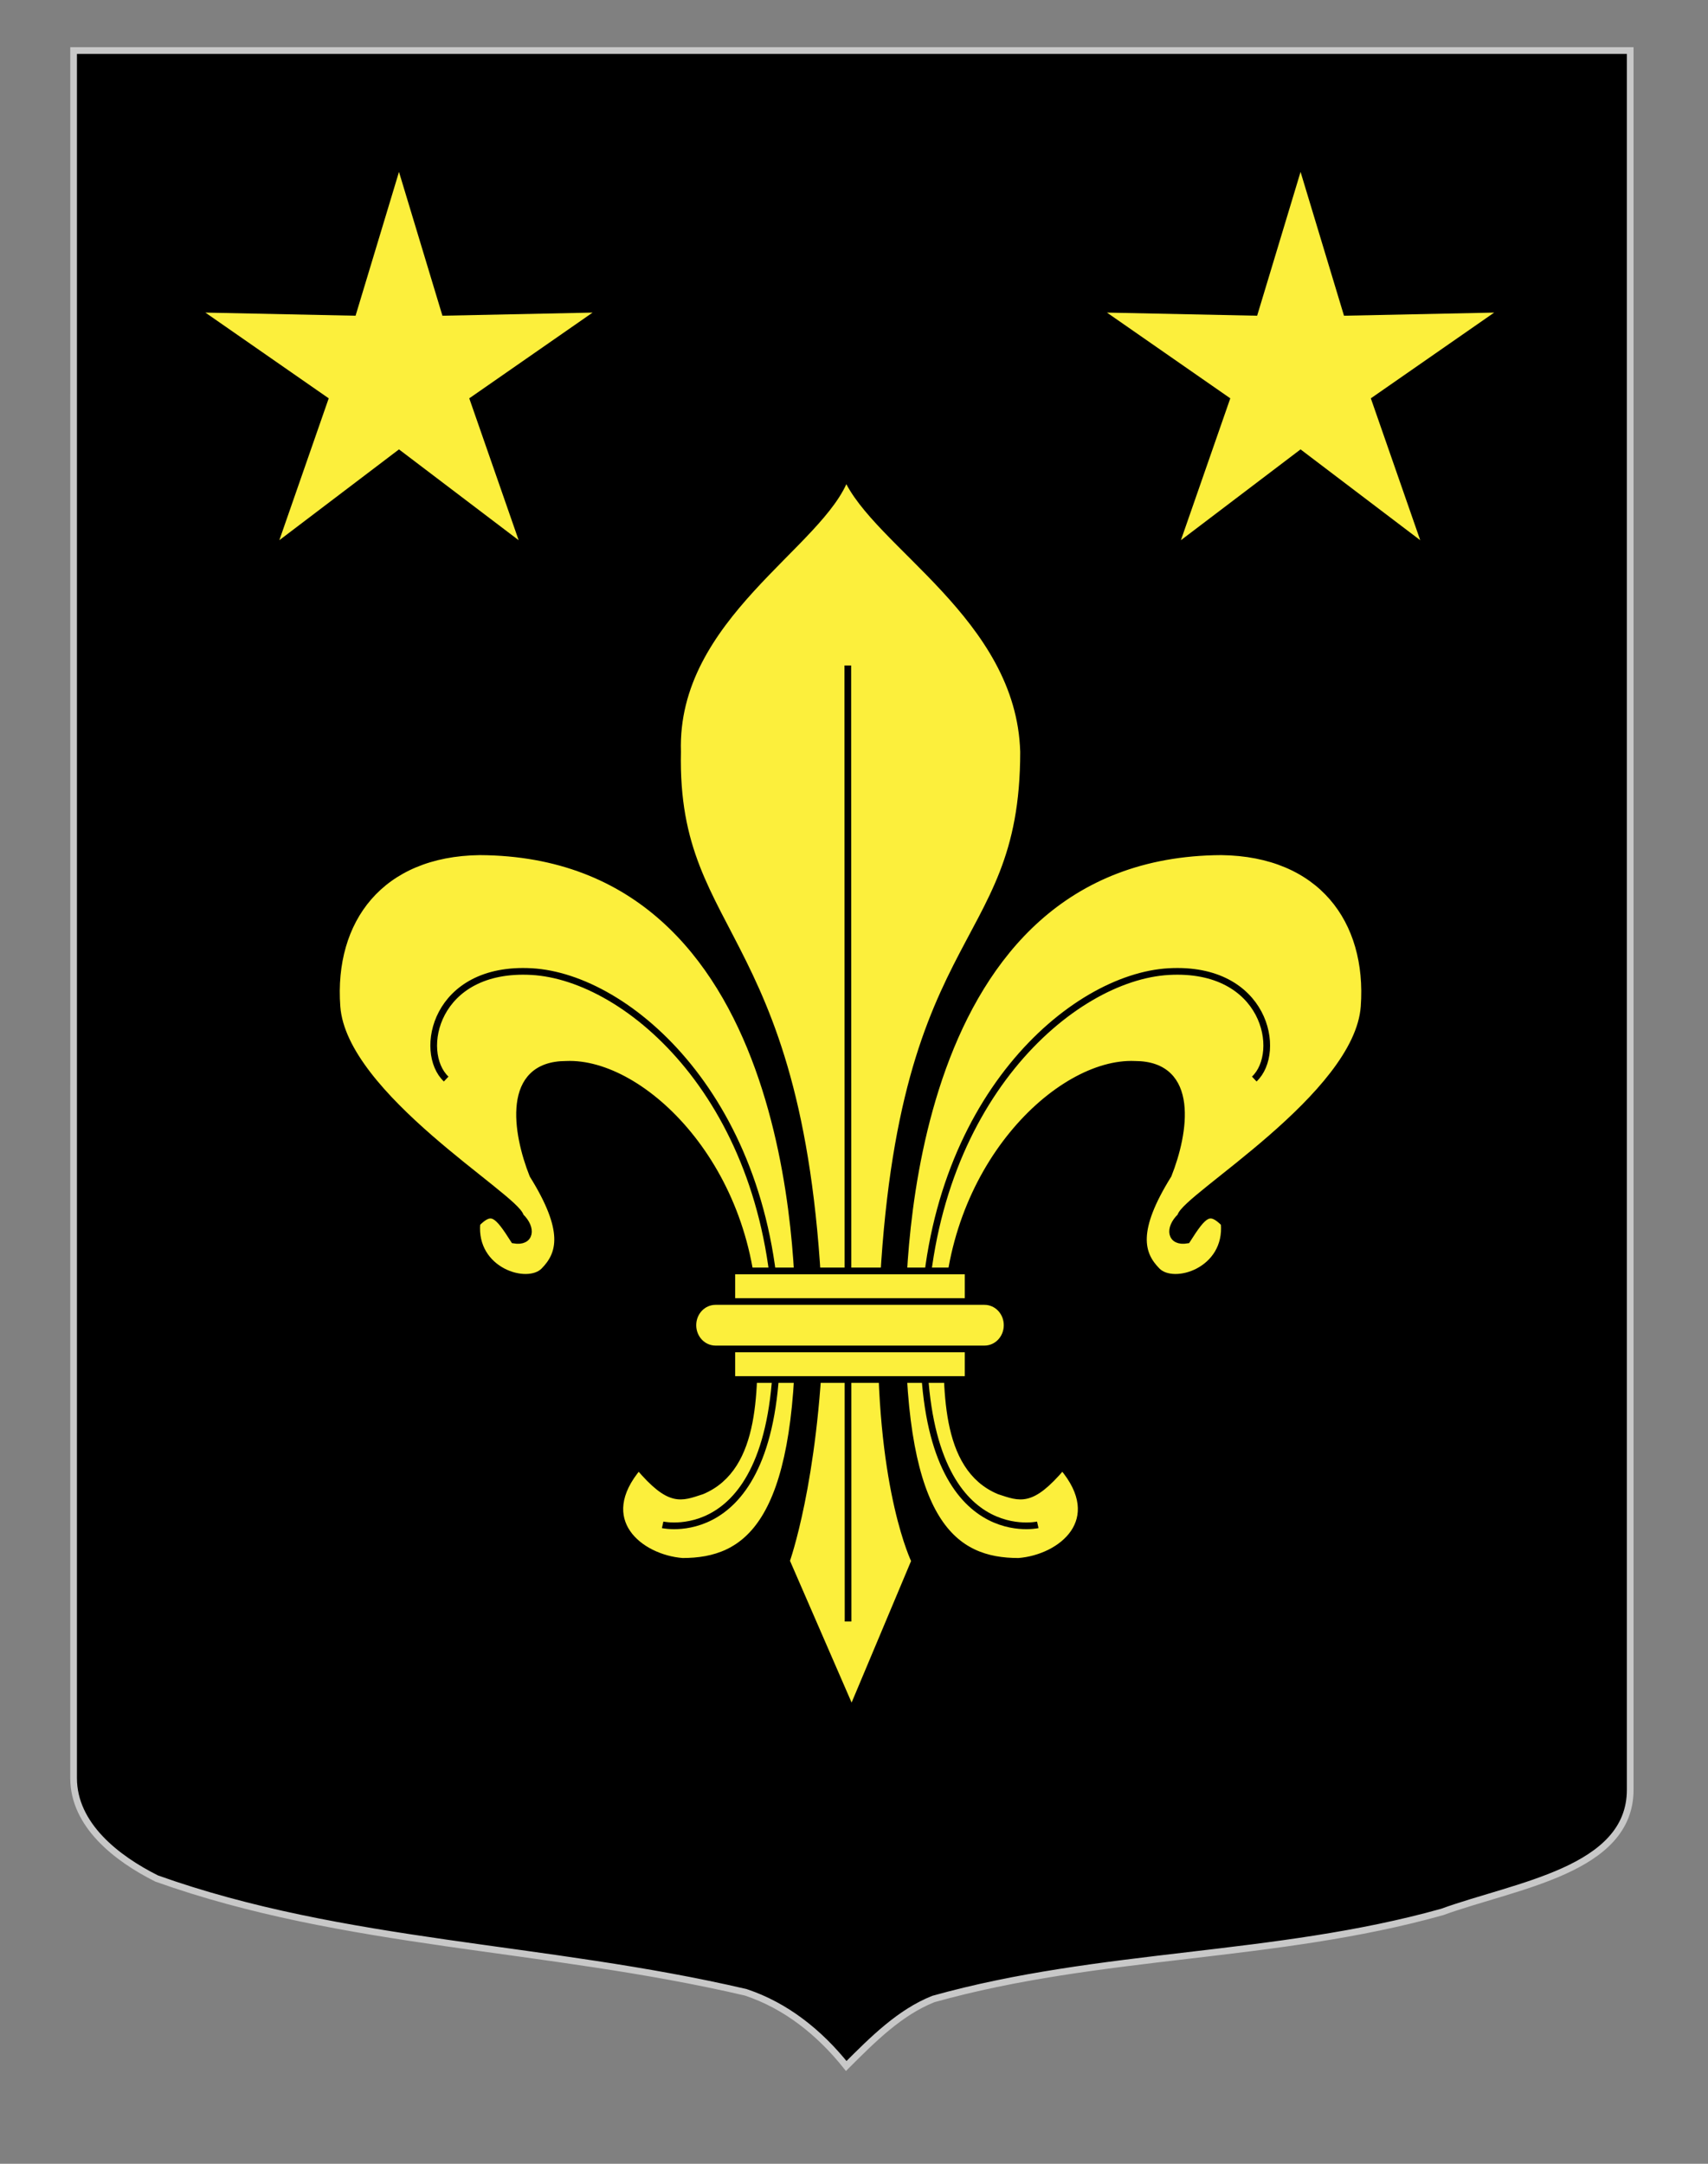 <?xml version="1.0" encoding="utf-8"?>
<!-- Generator: Adobe Illustrator 15.1.0, SVG Export Plug-In . SVG Version: 6.00 Build 0)  -->
<!DOCTYPE svg PUBLIC "-//W3C//DTD SVG 1.1//EN" "http://www.w3.org/Graphics/SVG/1.1/DTD/svg11.dtd">
<svg version="1.1" id="Layer_1" xmlns="http://www.w3.org/2000/svg" xmlns:xlink="http://www.w3.org/1999/xlink" x="0px" y="0px"
	 width="255.118px" height="323.148px" viewBox="0 0 255.118 323.148" enable-background="new 0 0 255.118 323.148"
	 xml:space="preserve">
<rect x="0" y="0" width="255.118" height="323.148" fill="#808080" stroke="none"/>
<path stroke="#C8C8C8" stroke-miterlimit="10" d="M10.994,7.546c78,0,154.504,0,232.504,0c0,135.583,0,149.083,0,259.75
	c0,12.043-17.099,14.25-28.1,18.25c-25,7-51,6-76,13c-5,2-9,6-13,10c-4-5-9-9-15-11c-30-7-60-7-88-17c-6-3-12.406-8-12.406-15
	C10.994,242.005,10.994,143.921,10.994,7.546z"/>
<g>
	<g>
		<path id="path4230" fill="#FCEF3C" stroke="#000000" d="M119.329,197.785c0-8.479-0.33-70.324-47.664-70.577
			c-14.843,0.177-22.28,10.191-21.334,23.138c0.974,13.35,26.828,28.458,27.416,31.324c1.856,1.769,1.529,3.959-0.978,3.53
			c-2.504-3.933-3.321-4.719-5.538-2.509c-0.621,7.116,7.51,9.648,10.014,7.116c2.502-2.532,3.497-6.028-1.67-14.329
			c-2.504-6.293-4.171-16.521,5.006-16.521c11.309-0.502,28.07,15.503,28.07,38.828c0,9.27,0.597,21.367-7.811,24.892
			c-3.17,1.032-4.764,1.866-9.45-3.646c-6.835,8.031,0.165,13.652,6.546,14.152C111.516,233.184,119.329,227.678,119.329,197.785z"
			/>
		<path id="path3470" fill="#FCEF3C" stroke="#000000" d="M134.752,197.785c0-8.479,0.326-70.324,47.662-70.577
			c14.845,0.177,22.281,10.191,21.336,23.138c-0.976,13.35-26.831,28.458-27.418,31.324c-1.857,1.769-1.525,3.959,0.977,3.53
			c2.505-3.933,3.322-4.719,5.543-2.509c0.619,7.116-7.513,9.648-10.015,7.116c-2.509-2.532-3.495-6.028,1.667-14.329
			c2.504-6.293,4.172-16.521-5.006-16.521c-11.309-0.502-28.072,15.503-28.072,38.828c0,9.27-0.596,21.367,7.814,24.892
			c3.168,1.032,4.76,1.866,9.448-3.646c6.835,8.031-0.167,13.652-6.544,14.152C142.565,233.184,134.752,227.678,134.752,197.785z"/>
		<g id="g2416">
			<path id="path3464" fill="#FCEF3C" stroke="#000000" d="M126.375,71.077c-3.513,10.227-25.8,21.052-25.165,41.199
				c-0.635,28.926,19.68,26.057,21.26,87.023c-0.746,22.02-5.007,33.822-5.007,33.822l9.746,22.422l9.421-22.422
				c0,0-5.095-10.228-5.003-33.822c1.578-61.754,21.258-55.739,21.258-87.023C152.308,92.129,130.756,81.299,126.375,71.077z"/>
			<path id="path5008" fill="#FCEF3C" stroke="#000000" d="M126.633,99.384c0.041,142.782,0.041,142.782,0.041,142.782l0,0l0,0"/>
		</g>
	</g>
	<g id="Sans_fond">
		<path id="path4996" fill="none" stroke="#000000" d="M66.642,161.15c-4.255-4.012-1.703-16.849,12.765-16.046
			c14.464,0.803,35.739,19.252,36.589,52.941c0.852,33.691-17.019,29.684-17.019,29.684"/>
		<path id="path4236" fill="none" stroke="#000000" d="M187.346,161.15c4.254-4.012,1.703-16.849-12.764-16.046
			c-14.465,0.803-35.74,19.252-36.591,52.941c-0.853,33.691,17.018,29.684,17.018,29.684"/>
	</g>
	<g id="Anneau">
		<path id="rect1932" fill="#FCEF3C" stroke="#000000" d="M109.312,189.808h35.296v16.214h-35.296V189.808z"/>
		<path id="rect1930" fill="#FCEF3C" stroke="#000000" d="M106.873,194.373h40.177c1.873,0,3.379,1.579,3.379,3.541
			c0,1.961-1.506,3.543-3.379,3.543h-40.177c-1.872,0-3.379-1.582-3.379-3.543C103.493,195.955,105,194.373,106.873,194.373z"/>
	</g>
</g>
<polygon fill="#FCEF3C" stroke="#000000" points="194.26,23.944 201.118,46.644 224.823,46.15 205.354,59.683 213.151,82.077 
	194.26,67.742 175.371,82.077 183.167,59.683 163.698,46.15 187.405,46.644 "/>
<polygon fill="#FCEF3C" stroke="#000000" points="59.595,23.944 66.453,46.644 90.158,46.15 70.689,59.683 78.486,82.077 
	59.595,67.742 40.706,82.077 48.502,59.683 29.033,46.15 52.74,46.644 "/>
</svg>
